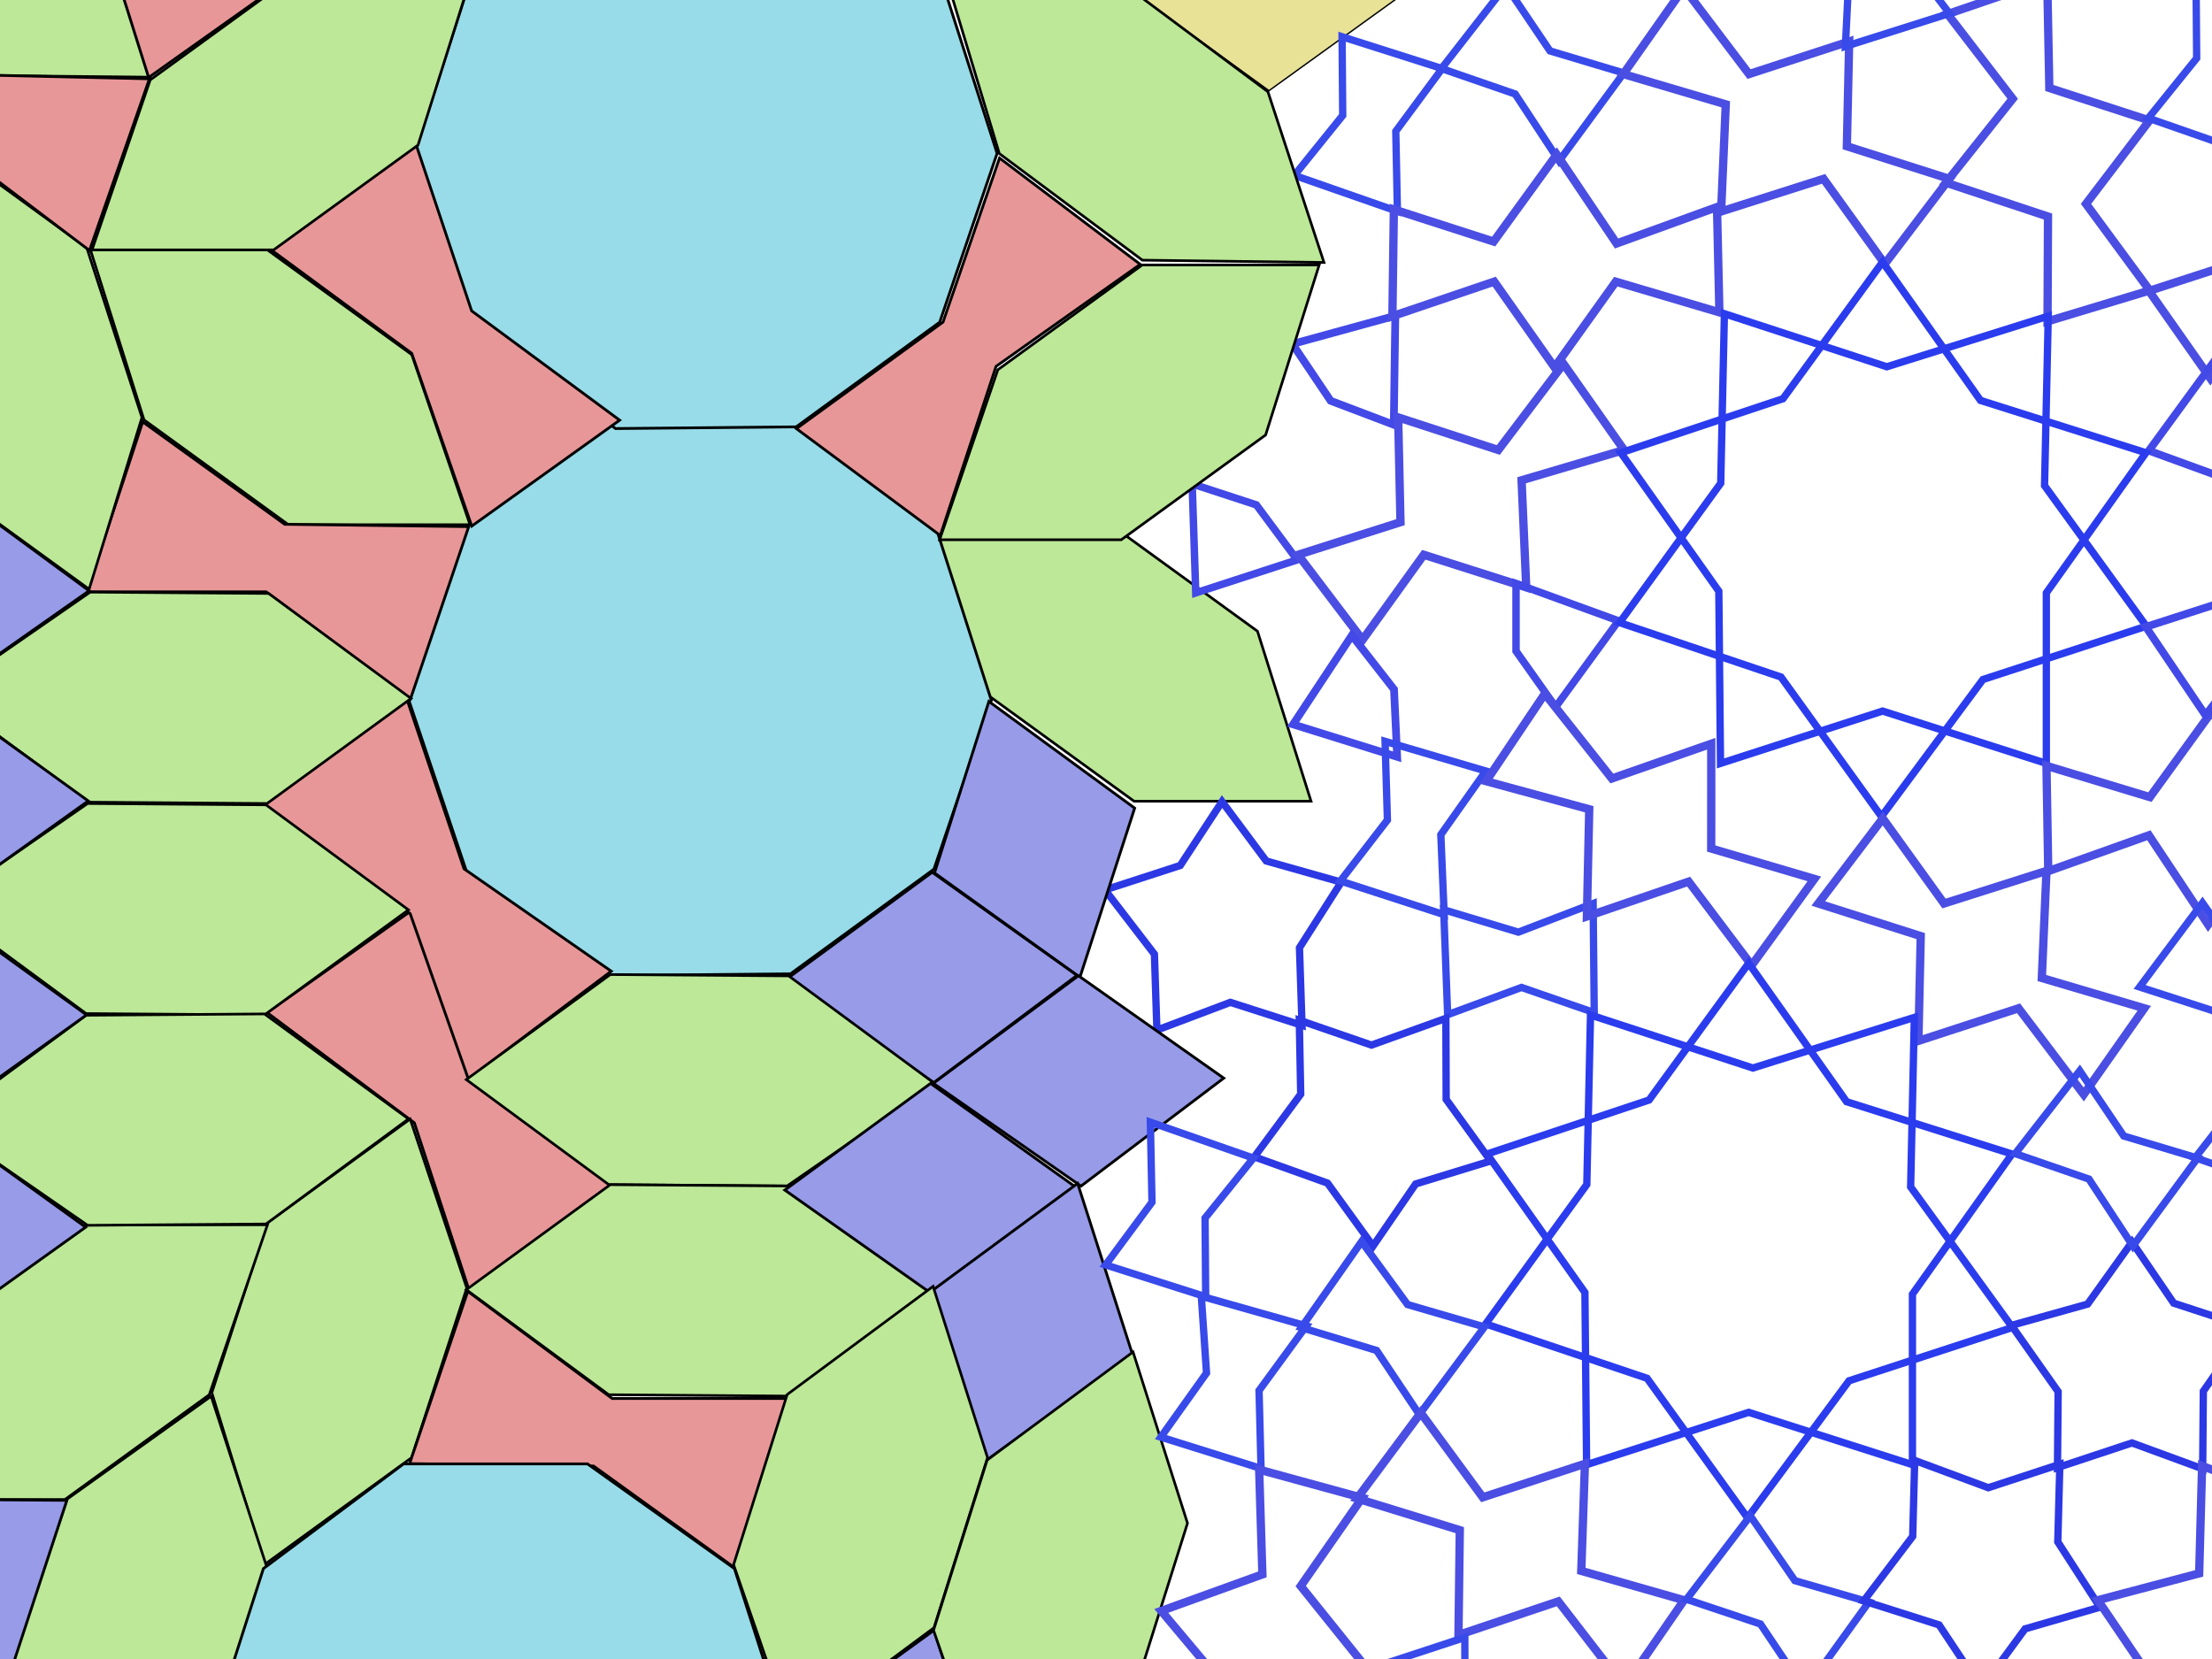 <?xml version="1.0" encoding="UTF-8" standalone="no"?>
<!-- Created with Inkscape (http://www.inkscape.org/) -->
<svg
   xmlns:dc="http://purl.org/dc/elements/1.1/"
   xmlns:cc="http://web.resource.org/cc/"
   xmlns:rdf="http://www.w3.org/1999/02/22-rdf-syntax-ns#"
   xmlns:svg="http://www.w3.org/2000/svg"
   xmlns="http://www.w3.org/2000/svg"
   xmlns:sodipodi="http://sodipodi.sourceforge.net/DTD/sodipodi-0.dtd"
   xmlns:inkscape="http://www.inkscape.org/namespaces/inkscape"
   width="1600px"
   height="1200px"
   id="svg2213"
   sodipodi:version="0.32"
   inkscape:version="0.45.1"
   sodipodi:docbase="C:\Users\Trenton Cronholm\Desktop"
   sodipodi:docname="version2.svg"
   inkscape:output_extension="org.inkscape.output.svg.inkscape">
  <defs
     id="defs2215" />
  <sodipodi:namedview
     id="base"
     pagecolor="#ffffff"
     bordercolor="#666666"
     borderopacity="1.0"
     inkscape:pageopacity="0.0"
     inkscape:pageshadow="2"
     inkscape:zoom="0.30927392"
     inkscape:cx="883.5999"
     inkscape:cy="580.2433"
     inkscape:current-layer="layer1"
     inkscape:document-units="px"
     showguides="true"
     inkscape:guide-bbox="true"
     inkscape:window-width="1024"
     inkscape:window-height="718"
     inkscape:window-x="0"
     inkscape:window-y="14" />
  <g
     id="layer1"
     inkscape:label="Layer 1"
     inkscape:groupmode="layer">
    <path
       style="fill:#e89798;fill-opacity:1;fill-rule:evenodd;stroke:#000000;stroke-width:2;stroke-linecap:butt;stroke-linejoin:miter;stroke-miterlimit:4;stroke-dasharray:none;stroke-opacity:1"
       d="M 193.181,732.436 L 300.635,656.526 L 339.375,780.655 L 444.175,857.06 L 339.073,932.601 L 299.71,812.187 L 193.181,732.436 z "
       id="path2174" />
    <path
       style="fill:#bce897;fill-opacity:1;fill-rule:evenodd;stroke:#000000;stroke-width:1.9;stroke-linecap:butt;stroke-linejoin:miter;stroke-miterlimit:4;stroke-dasharray:none;stroke-opacity:1"
       d="M 948.308,579.54 L 909.568,456.583 L 805.139,380.787 L 673.759,380.787 L 715.868,503.745 L 820.298,579.54 L 948.308,579.54 z "
       id="path2197" />
    <path
       style="fill:#bce897;fill-opacity:1;fill-rule:evenodd;stroke:#000000;stroke-width:1.9;stroke-linecap:butt;stroke-linejoin:miter;stroke-miterlimit:4;stroke-dasharray:none;stroke-opacity:1"
       d="M 296.69,809.428 L 337.635,931.669 L 297.715,1054.376 L 191.435,1131.611 L 153.215,1007.389 L 193.135,884.683 L 296.69,809.428 z "
       id="path2255" />
    <path
       style="fill:none;fill-rule:evenodd;stroke:#384aea;stroke-width:5.3;stroke-linecap:butt;stroke-linejoin:miter;stroke-miterlimit:4;stroke-dasharray:none;stroke-opacity:1"
       d="M 1089.309,-10.352 L 1042.654,49.588 L 1095.953,67.986 L 1127.755,116.4 L 1174.5,52.797 L 1121.141,36.84 L 1089.309,-10.352 z "
       id="path2261"
       inkscape:transform-center-x="-90.5158"
       inkscape:transform-center-y="-41.384524" />
    <path
       style="fill:none;fill-rule:evenodd;stroke:#4249e6;stroke-width:5.4;stroke-linecap:butt;stroke-linejoin:miter;stroke-miterlimit:4;stroke-dasharray:none;stroke-opacity:1"
       d="M 864.914,428.838 L 862.329,350.021 L 908.757,365.2 L 938.282,404.979 L 864.914,428.838 z "
       id="path2337" />
    <path
       id="path2339"
       d="M 1009.259,228.39 L 1008.17,307.241 L 962.5,289.916 L 934.86,248.806 L 1009.259,228.39 z "
       style="fill:none;fill-rule:evenodd;stroke:#4349e7;stroke-width:5.6;stroke-linecap:butt;stroke-linejoin:miter;stroke-miterlimit:4;stroke-dasharray:none;stroke-opacity:1" />
    <path
       id="path2345"
       d="M -81.076,1084.66 L -42.336,961.703 L 62.093,885.907 L 193.473,885.907 L 151.364,1008.865 L 46.934,1084.66 L -81.076,1084.66 z "
       style="fill:#bce897;fill-opacity:1;fill-rule:evenodd;stroke:#000000;stroke-width:1.9;stroke-linecap:butt;stroke-linejoin:miter;stroke-miterlimit:4;stroke-dasharray:none;stroke-opacity:1" />
    <path
       style="fill:#97dce8;fill-opacity:1;fill-rule:evenodd;stroke:#000000;stroke-width:2;stroke-linecap:butt;stroke-linejoin:miter;stroke-miterlimit:4;stroke-dasharray:none;stroke-opacity:1"
       d="M 571.75,704.41 L 441.087,705.631 L 337.289,629.919 L 295.77,506.583 L 336.068,380.804 L 437.424,305.092 L 570.529,305.092 L 676.77,380.804 L 717.068,506.583 L 675.549,628.698 L 571.75,704.41 z "
       id="path2351" />
    <path
       id="path2357"
       d="M 152.722,1009.939 L 192.657,1132.514 L 151.727,1254.887 L 44.814,1331.243 L 7.62,1206.71 L 48.55,1084.337 L 152.722,1009.939 z "
       style="fill:#bce897;fill-opacity:1;fill-rule:evenodd;stroke:#000000;stroke-width:1.9;stroke-linecap:butt;stroke-linejoin:miter;stroke-miterlimit:4;stroke-dasharray:none;stroke-opacity:1" />
    <path
       style="fill:#e8e297;fill-opacity:1;fill-rule:evenodd;stroke:#000000;stroke-width:1px;stroke-linecap:butt;stroke-linejoin:miter;stroke-opacity:1"
       d="M 917.892,65.58 L 811.652,-11.352 L 853.171,-133.468 L 982.614,-133.468 L 1022.912,-10.131 L 917.892,65.58 z "
       id="path2365" />
    <path
       id="path2415"
       d="M 970.768,26.583 L 1043.151,49.608 L 1009.614,94.935 L 1010.784,152.848 L 936.255,126.853 L 971.222,83.505 L 970.768,26.583 z "
       style="fill:none;fill-rule:evenodd;stroke:#384aea;stroke-width:5.3;stroke-linecap:butt;stroke-linejoin:miter;stroke-miterlimit:4;stroke-dasharray:none;stroke-opacity:1" />
    <path
       sodipodi:nodetypes="ccccccccccc"
       id="path2419"
       d="M 1243.685,225.917 L 1241.949,149.768 L 1169.304,176.124 L 1126.036,111.763 L 1080.379,174.723 L 1008.221,151.483 L 1007.171,228.699 L 1080.816,203.698 L 1124.44,265.705 L 1168.742,203.744 L 1243.685,225.917 z "
       style="fill:none;fill-rule:evenodd;stroke:#4b4ee2;stroke-width:6;stroke-linecap:butt;stroke-linejoin:miter;stroke-miterlimit:4;stroke-dasharray:none;stroke-opacity:1" />
    <path
       id="path2443"
       d="M 188.411,583.496 L 294.146,505.209 L 335.644,628.444 L 442.121,702.494 L 338.73,780.359 L 296.692,660.852 L 188.411,583.496 z "
       style="fill:#e89798;fill-opacity:1;fill-rule:evenodd;stroke:#000000;stroke-width:2;stroke-linecap:butt;stroke-linejoin:miter;stroke-miterlimit:4;stroke-dasharray:none;stroke-opacity:1" />
    <path
       id="path2471"
       d="M 575.911,308.764 L 445.248,309.986 L 341.449,234.274 L 299.93,110.938 L 340.228,-14.841 L 441.584,-90.553 L 574.69,-90.553 L 680.93,-14.841 L 721.228,110.938 L 679.709,233.053 L 575.911,308.764 z "
       style="fill:#97dce8;fill-opacity:1;fill-rule:evenodd;stroke:#000000;stroke-width:2;stroke-linecap:butt;stroke-linejoin:miter;stroke-miterlimit:4;stroke-dasharray:none;stroke-opacity:1" />
    <path
       style="fill:#bce897;fill-opacity:1;fill-rule:evenodd;stroke:#000000;stroke-width:1.9;stroke-linecap:butt;stroke-linejoin:miter;stroke-miterlimit:4;stroke-dasharray:none;stroke-opacity:1"
       d="M 65.429,180.761 L 104.169,303.718 L 208.599,379.514 L 339.978,379.514 L 297.869,256.557 L 193.44,180.761 L 65.429,180.761 z "
       id="path2501" />
    <path
       style="fill:#e89798;fill-opacity:1;fill-rule:evenodd;stroke:#000000;stroke-width:2;stroke-linecap:butt;stroke-linejoin:miter;stroke-miterlimit:4;stroke-dasharray:none;stroke-opacity:1"
       d="M 448.195,303.933 L 341.233,380.535 L 297.778,255.541 L 196.402,180.932 L 301.012,104.714 L 341.152,224.872 L 448.195,303.933 z "
       id="path2509"
       sodipodi:nodetypes="ccccccc" />
    <path
       style="fill:#bce897;fill-opacity:1;fill-rule:evenodd;stroke:#000000;stroke-width:1.9;stroke-linecap:butt;stroke-linejoin:miter;stroke-miterlimit:4;stroke-dasharray:none;stroke-opacity:1"
       d="M 954.197,191.671 L 915.457,314.629 L 811.027,390.425 L 679.648,390.425 L 721.757,267.467 L 826.187,191.671 L 954.197,191.671 z "
       id="path2519" />
    <path
       style="fill:#bce897;fill-opacity:1;fill-rule:evenodd;stroke:#000000;stroke-width:1.9;stroke-linecap:butt;stroke-linejoin:miter;stroke-miterlimit:4;stroke-dasharray:none;stroke-opacity:1"
       d="M 685.653,-12.371 L 722.834,111.067 L 826.297,188.178 L 957.665,189.841 L 917.116,66.36 L 813.654,-10.751 L 685.653,-12.371 z "
       id="path2523" />
    <path
       id="path2541"
       d="M 836.824,745.093 L 835.023,690.171 L 799.289,643.691 L 853.691,626.024 L 883.944,579.826 L 915.896,622.763 L 970.159,638.09 L 939.946,685.509 L 941.787,741.652 L 889.925,725.025 L 836.824,745.093 z "
       style="fill:none;fill-rule:evenodd;stroke:#2c38e4;stroke-width:5.3;stroke-linecap:butt;stroke-linejoin:miter;stroke-miterlimit:4;stroke-dasharray:none;stroke-opacity:1" />
    <path
       id="path2547"
       d="M 781.142,706.885 L 820.733,584.539 L 715.285,507.379 L 675.959,631.432 L 781.142,706.885 z "
       style="fill:#979be8;fill-opacity:1;fill-rule:evenodd;stroke:#000000;stroke-width:2;stroke-linecap:butt;stroke-linejoin:miter;stroke-miterlimit:4;stroke-dasharray:none;stroke-opacity:1" />
    <path
       id="path2551"
       d="M 339.037,380.915 L 296.928,505.557 L 192.498,428.077 L 62.803,428.077 L 103.228,305.119 L 205.973,379.231 L 339.037,380.915 z "
       style="fill:#e89798;fill-opacity:1;fill-rule:evenodd;stroke:#000000;stroke-width:2;stroke-linecap:butt;stroke-linejoin:miter;stroke-miterlimit:4;stroke-dasharray:none;stroke-opacity:1" />
    <path
       style="fill:#979be8;fill-opacity:1;fill-rule:evenodd;stroke:#000000;stroke-width:2;stroke-linecap:butt;stroke-linejoin:miter;stroke-miterlimit:4;stroke-dasharray:none;stroke-opacity:1"
       d="M 779.017,705.528 L 674.278,630.924 L 568.939,708.234 L 675.386,783.1 L 779.017,705.528 z "
       id="path2561" />
    <path
       id="path2565"
       d="M 337.282,780.895 L 441.43,704.918 L 570.464,705.884 L 676.208,783.85 L 569.348,857.827 L 440.315,856.861 L 337.282,780.895 z "
       style="fill:#bce897;fill-opacity:1;fill-rule:evenodd;stroke:#000000;stroke-width:1.9;stroke-linecap:butt;stroke-linejoin:miter;stroke-miterlimit:4;stroke-dasharray:none;stroke-opacity:1" />
    <path
       id="path2569"
       d="M 337.282,932.879 L 441.43,856.902 L 570.464,857.868 L 676.208,935.834 L 569.348,1009.811 L 440.315,1008.845 L 337.282,932.879 z "
       style="fill:#bce897;fill-opacity:1;fill-rule:evenodd;stroke:#000000;stroke-width:1.9;stroke-linecap:butt;stroke-linejoin:miter;stroke-miterlimit:4;stroke-dasharray:none;stroke-opacity:1" />
    <path
       id="path2577"
       d="M -40.783,104.006 L -81.728,226.247 L -41.808,348.954 L 64.471,426.189 L 102.691,301.967 L 62.771,179.26 L -40.783,104.006 z "
       style="fill:#bce897;fill-opacity:1;fill-rule:evenodd;stroke:#000000;stroke-width:1.9;stroke-linecap:butt;stroke-linejoin:miter;stroke-miterlimit:4;stroke-dasharray:none;stroke-opacity:1" />
    <path
       inkscape:transform-center-x="-30.431682"
       inkscape:transform-center-y="78.720671"
       style="fill:#979be8;fill-opacity:1;fill-rule:evenodd;stroke:#000000;stroke-width:2;stroke-linecap:butt;stroke-linejoin:miter;stroke-miterlimit:4;stroke-dasharray:none;stroke-opacity:1"
       d="M 885.164,779.85 L 780.054,705.769 L 675.102,783.602 L 781.92,857.937 L 885.164,779.85 z "
       id="path2581" />
    <path
       id="path2585"
       d="M 777.733,858.437 L 673.114,783.664 L 567.651,860.803 L 673.976,935.841 L 777.733,858.437 z "
       style="fill:#979be8;fill-opacity:1;fill-rule:evenodd;stroke:#000000;stroke-width:2;stroke-linecap:butt;stroke-linejoin:miter;stroke-miterlimit:4;stroke-dasharray:none;stroke-opacity:1"
       inkscape:transform-center-y="78.92515"
       inkscape:transform-center-x="-29.912982" />
    <path
       id="path2589"
       d="M 714.319,1055.729 L 674.302,933.521 L 779.481,855.994 L 819.239,979.909 L 714.319,1055.729 z "
       style="fill:#979be8;fill-opacity:1;fill-rule:evenodd;stroke:#000000;stroke-width:2;stroke-linecap:butt;stroke-linejoin:miter;stroke-miterlimit:4;stroke-dasharray:none;stroke-opacity:1" />
    <path
       id="path2605"
       d="M -164.005,-145.647 L -126.483,-22.312 L -22.809,54.513 L 108.564,55.813 L 67.674,-67.555 L -36,-144.381 L -164.005,-145.647 z "
       style="fill:#bce897;fill-opacity:1;fill-rule:evenodd;stroke:#000000;stroke-width:1.9;stroke-linecap:butt;stroke-linejoin:miter;stroke-miterlimit:4;stroke-dasharray:none;stroke-opacity:1" />
    <path
       id="path2609"
       d="M 214.813,-20.061 L 107.517,56.073 L 68.519,-67.975 L -36.44,-144.162 L 68.504,-219.922 L 108.117,-99.59 L 214.813,-20.061 z "
       style="fill:#e89798;fill-opacity:1;fill-rule:evenodd;stroke:#000000;stroke-width:2;stroke-linecap:butt;stroke-linejoin:miter;stroke-miterlimit:4;stroke-dasharray:none;stroke-opacity:1" />
    <path
       style="fill:none;fill-rule:evenodd;stroke:#4b4ee2;stroke-width:6;stroke-linecap:butt;stroke-linejoin:miter;stroke-miterlimit:4;stroke-dasharray:none;stroke-opacity:1"
       d="M 1788.886,132.899 L 1742.889,72.186 L 1699.434,136.088 L 1626.672,109.251 L 1626.528,187.023 L 1554.426,210.436 L 1598.789,273.645 L 1643.848,210.256 L 1715.52,234.976 L 1715.15,158.808 L 1788.886,132.899 z "
       id="path2623"
       sodipodi:nodetypes="ccccccccccc" />
    <path
       id="path2631"
       d="M 296.265,1058.727 L 338.373,934.085 L 442.803,1011.565 L 572.498,1011.565 L 532.074,1134.523 L 429.328,1060.411 L 296.265,1058.727 z "
       style="fill:#e89798;fill-opacity:1;fill-rule:evenodd;stroke:#000000;stroke-width:2;stroke-linecap:butt;stroke-linejoin:miter;stroke-miterlimit:4;stroke-dasharray:none;stroke-opacity:1" />
    <path
       style="fill:#bce897;fill-opacity:1;fill-rule:evenodd;stroke:#000000;stroke-width:1.9;stroke-linecap:butt;stroke-linejoin:miter;stroke-miterlimit:4;stroke-dasharray:none;stroke-opacity:1"
       d="M 341.095,-17.987 L 302.355,104.97 L 197.925,180.766 L 66.546,180.766 L 108.655,57.808 L 213.084,-17.987 L 341.095,-17.987 z "
       id="path2637" />
    <path
       style="fill:#97dce8;fill-opacity:1;fill-rule:evenodd;stroke:#000000;stroke-width:2;stroke-linecap:butt;stroke-linejoin:miter;stroke-miterlimit:4;stroke-dasharray:none;stroke-opacity:1"
       d="M 426.211,1458.214 L 295.548,1459.435 L 191.75,1383.724 L 150.231,1260.387 L 190.529,1134.608 L 291.884,1058.897 L 424.99,1058.897 L 531.231,1134.608 L 571.529,1260.387 L 530.01,1382.503 L 426.211,1458.214 z "
       id="path2645" />
    <path
       style="fill:none;fill-rule:evenodd;stroke:#4b4ee2;stroke-width:6;stroke-linecap:butt;stroke-linejoin:miter;stroke-miterlimit:4;stroke-dasharray:none;stroke-opacity:1"
       d="M 1480.817,-14.503 L 1408.753,10.167 L 1455.833,71.448 L 1407.559,132.145 L 1481.374,156.638 L 1481.03,232.445 L 1554.953,210.108 L 1508.863,147.464 L 1554.784,87.139 L 1482.331,63.637 L 1480.817,-14.503 z "
       id="path2657"
       sodipodi:nodetypes="ccccccccccc" />
    <path
       sodipodi:nodetypes="ccccccccccc"
       id="path2663"
       d="M 1933.8,325.973 L 1861.068,348.593 L 1862.901,271.337 L 1788.107,250.833 L 1833.237,187.493 L 1788.214,126.503 L 1861.071,100.902 L 1860.841,178.674 L 1933.516,200.266 L 1888.902,262.002 L 1933.8,325.973 z "
       style="fill:none;fill-rule:evenodd;stroke:#4b4ee2;stroke-width:6;stroke-linecap:butt;stroke-linejoin:miter;stroke-miterlimit:4;stroke-dasharray:none;stroke-opacity:1" />
    <path
       id="path2673"
       d="M 572.727,1253.633 L 530.628,1131.784 L 569.386,1008.706 L 674.931,930.47 L 714.323,1054.324 L 675.565,1177.403 L 572.727,1253.633 z "
       style="fill:#bce897;fill-opacity:1;fill-rule:evenodd;stroke:#000000;stroke-width:1.9;stroke-linecap:butt;stroke-linejoin:miter;stroke-miterlimit:4;stroke-dasharray:none;stroke-opacity:1" />
    <path
       id="path2866"
       d="M 576.065,310.058 L 680.132,387.337 L 720.464,264.992 L 824.753,191.203 L 722.99,114.334 L 682.115,232.985 L 576.065,310.058 z "
       style="fill:#e89798;fill-opacity:1;fill-rule:evenodd;stroke:#000000;stroke-width:1.973;stroke-linecap:butt;stroke-linejoin:miter;stroke-miterlimit:4;stroke-dasharray:none;stroke-opacity:1" />
    <path
       style="fill:none;fill-rule:evenodd;stroke:#4249e6;stroke-width:5.4;stroke-linecap:butt;stroke-linejoin:miter;stroke-miterlimit:4;stroke-dasharray:none;stroke-opacity:1"
       d="M 1788.063,246.036 L 1744.56,311.811 L 1715.48,272.564 L 1714.421,223.037 L 1788.063,246.036 z "
       id="path2956" />
    <path
       id="path2958"
       d="M 1554.345,325.979 L 1600.864,262.302 L 1628.084,302.86 L 1626.836,352.383 L 1554.345,325.979 z "
       style="fill:none;fill-rule:evenodd;stroke:#4349e7;stroke-width:5.6;stroke-linecap:butt;stroke-linejoin:miter;stroke-miterlimit:4;stroke-dasharray:none;stroke-opacity:1" />
    <path
       style="fill:#bce897;fill-opacity:1;fill-rule:evenodd;stroke:#000000;stroke-width:1.9;stroke-linecap:butt;stroke-linejoin:miter;stroke-miterlimit:4;stroke-dasharray:none;stroke-opacity:1"
       d="M 297.315,505.226 L 193.166,581.202 L 64.132,580.236 L -41.612,502.271 L 65.248,428.294 L 194.281,429.26 L 297.315,505.226 z "
       id="path2964" />
    <path
       id="path2972"
       d="M 295.451,658.132 L 191.302,734.109 L 62.269,733.143 L -43.476,655.177 L 63.385,581.2 L 192.418,582.166 L 295.451,658.132 z "
       style="fill:#bce897;fill-opacity:1;fill-rule:evenodd;stroke:#000000;stroke-width:1.9;stroke-linecap:butt;stroke-linejoin:miter;stroke-miterlimit:4;stroke-dasharray:none;stroke-opacity:1" />
    <path
       id="path2982"
       d="M 1483.164,-13.745 L 1481.96,-89.693 L 1535.602,-72.322 L 1590.132,-91.859 L 1589.204,-12.932 L 1536.983,-32.289 L 1483.164,-13.745 z "
       style="fill:none;fill-rule:evenodd;stroke:#384aea;stroke-width:5.3;stroke-linecap:butt;stroke-linejoin:miter;stroke-miterlimit:4;stroke-dasharray:none;stroke-opacity:1" />
    <path
       id="path2998"
       d="M 295.451,809.375 L 191.302,733.399 L 62.269,734.365 L -43.476,812.33 L 63.385,886.307 L 192.418,885.341 L 295.451,809.375 z "
       style="fill:#bce897;fill-opacity:1;fill-rule:evenodd;stroke:#000000;stroke-width:1.9;stroke-linecap:butt;stroke-linejoin:miter;stroke-miterlimit:4;stroke-dasharray:none;stroke-opacity:1" />
    <path
       style="fill:none;fill-rule:evenodd;stroke:#384aea;stroke-width:5.3;stroke-linecap:butt;stroke-linejoin:miter;stroke-miterlimit:4;stroke-dasharray:none;stroke-opacity:1"
       d="M 1047.117,733.946 L 1044.264,658.042 L 1098.271,674.244 L 1152.364,653.528 L 1153.15,732.456 L 1100.521,714.238 L 1047.117,733.946 z "
       id="path3016" />
    <path
       id="path3051"
       d="M 150.543,1255.723 L 189.403,1378.304 L 83.496,1454.833 L 44.911,1330.548 L 150.543,1255.723 z "
       style="fill:#979be8;fill-opacity:1;fill-rule:evenodd;stroke:#000000;stroke-width:2;stroke-linecap:butt;stroke-linejoin:miter;stroke-miterlimit:4;stroke-dasharray:none;stroke-opacity:1" />
    <path
       id="path3452"
       d="M -148.135,887.856 L -44.292,963.702 L 61.96,887.653 L -43.587,811.524 L -148.135,887.856 z "
       style="fill:#979be8;fill-opacity:1;fill-rule:evenodd;stroke:#000000;stroke-width:2;stroke-linecap:butt;stroke-linejoin:miter;stroke-miterlimit:4;stroke-dasharray:none;stroke-opacity:1" />
    <path
       style="fill:#979be8;fill-opacity:1;fill-rule:evenodd;stroke:#000000;stroke-width:2;stroke-linecap:butt;stroke-linejoin:miter;stroke-miterlimit:4;stroke-dasharray:none;stroke-opacity:1"
       d="M -147.506,734.321 L -43.662,810.166 L 62.59,734.117 L -42.958,657.989 L -147.506,734.321 z "
       id="path3456" />
    <path
       id="path3460"
       d="M -146.265,579.532 L -42.422,655.378 L 63.83,579.329 L -41.718,503.2 L -146.265,579.532 z "
       style="fill:#979be8;fill-opacity:1;fill-rule:evenodd;stroke:#000000;stroke-width:2;stroke-linecap:butt;stroke-linejoin:miter;stroke-miterlimit:4;stroke-dasharray:none;stroke-opacity:1" />
    <path
       style="fill:#979be8;fill-opacity:1;fill-rule:evenodd;stroke:#000000;stroke-width:2;stroke-linecap:butt;stroke-linejoin:miter;stroke-miterlimit:4;stroke-dasharray:none;stroke-opacity:1"
       d="M -145.64,425.72 L -42.454,502.458 L 64.449,427.328 L -40.438,350.292 L -145.64,425.72 z "
       id="path3464" />
    <path
       inkscape:transform-center-y="-44.485724"
       inkscape:transform-center-x="89.52586"
       id="path3471"
       d="M 48.342,1085.234 L 8.289,1207.43 L -122.374,1207.692 L -81.102,1084.272 L 48.342,1085.234 z "
       style="fill:#979be8;fill-opacity:1;fill-rule:evenodd;stroke:#000000;stroke-width:2;stroke-linecap:butt;stroke-linejoin:miter;stroke-miterlimit:4;stroke-dasharray:none;stroke-opacity:1" />
    <path
       style="fill:none;fill-rule:evenodd;stroke:#4b4ee2;stroke-width:6;stroke-linecap:butt;stroke-linejoin:miter;stroke-miterlimit:4;stroke-dasharray:none;stroke-opacity:1"
       d="M 1217.975,-8.743 L 1174.182,53.578 L 1248.293,75.474 L 1244.924,152.955 L 1319.036,129.374 L 1363.322,190.901 L 1409.991,129.374 L 1335.88,105.793 L 1337.564,29.997 L 1265.137,53.578 L 1217.975,-8.743 z "
       id="path3477"
       sodipodi:nodetypes="ccccccccccc" />
    <path
       style="fill:#979be8;fill-opacity:1;fill-rule:evenodd;stroke:#000000;stroke-width:2;stroke-linecap:butt;stroke-linejoin:miter;stroke-miterlimit:4;stroke-dasharray:none;stroke-opacity:1"
       d="M 675.513,1179.262 L 715.53,1301.469 L 610.352,1378.997 L 570.593,1255.082 L 675.513,1179.262 z "
       id="path3481" />
    <path
       style="fill:#bce897;fill-opacity:1;fill-rule:evenodd;stroke:#000000;stroke-width:1.9;stroke-linecap:butt;stroke-linejoin:miter;stroke-miterlimit:4;stroke-dasharray:none;stroke-opacity:1"
       d="M 717.356,1301.066 L 675.258,1179.217 L 714.016,1056.139 L 819.56,977.903 L 858.953,1101.757 L 820.195,1224.836 L 717.356,1301.066 z "
       id="path3487" />
    <path
       sodipodi:nodetypes="ccccccccccc"
       id="path3493"
       d="M 1130.919,263.168 L 1174.712,325.489 L 1100.6,347.385 L 1103.969,424.865 L 1029.857,401.284 L 985.571,462.811 L 938.902,401.284 L 1013.014,377.703 L 1011.33,301.908 L 1083.757,325.489 L 1130.919,263.168 z "
       style="fill:none;fill-rule:evenodd;stroke:#4b4ee2;stroke-width:6;stroke-linecap:butt;stroke-linejoin:miter;stroke-miterlimit:4;stroke-dasharray:none;stroke-opacity:1" />
    <path
       style="fill:none;fill-rule:evenodd;stroke:#4249e6;stroke-width:5.4;stroke-linecap:butt;stroke-linejoin:miter;stroke-miterlimit:4;stroke-dasharray:none;stroke-opacity:1"
       d="M 1170.703,449.061 L 1096.591,422.111 L 1096.591,470.957 L 1125.225,511.382 L 1170.703,449.061 z "
       id="path3515" />
    <path
       id="path3517"
       d="M 935.322,523.969 L 1010.609,547.437 L 1008.334,498.644 L 977.848,459.597 L 935.322,523.969 z "
       style="fill:none;fill-rule:evenodd;stroke:#4349e7;stroke-width:5.6;stroke-linecap:butt;stroke-linejoin:miter;stroke-miterlimit:4;stroke-dasharray:none;stroke-opacity:1" />
    <path
       style="fill:none;fill-rule:evenodd;stroke:#384aea;stroke-width:5.3;stroke-linecap:butt;stroke-linejoin:miter;stroke-miterlimit:4;stroke-dasharray:none;stroke-opacity:1"
       d="M 1001.866,536.247 L 1074.732,557.695 L 1042.187,603.74 L 1044.614,661.613 L 969.538,637.242 L 1003.556,593.146 L 1001.866,536.247 z "
       id="path3521" />
    <path
       id="path3525"
       d="M 1552.221,327.495 L 1432.548,289.639 L 1361.721,189.505 L 1289.673,288.418 L 1172.442,327.495 L 1243.269,427.63 L 1244.49,552.187 L 1361.721,514.332 L 1480.173,552.187 L 1480.173,428.851 L 1552.221,327.495 z "
       style="fill:none;fill-rule:evenodd;stroke:#2b3cee;stroke-width:5.3;stroke-linecap:butt;stroke-linejoin:miter;stroke-miterlimit:4;stroke-dasharray:none;stroke-opacity:1" />
    <path
       style="fill:none;fill-rule:evenodd;stroke:#2b3cee;stroke-width:5.3;stroke-linecap:butt;stroke-linejoin:miter;stroke-miterlimit:4;stroke-dasharray:none;stroke-opacity:1"
       d="M 1552.521,452.932 L 1478.874,351.291 L 1481.545,228.669 L 1364.78,265.284 L 1247.312,226.924 L 1244.642,349.546 L 1171.498,450.373 L 1288.238,489.715 L 1360.904,590.629 L 1434.302,491.51 L 1552.521,452.932 z "
       id="path3527" />
    <path
       style="fill:none;fill-rule:evenodd;stroke:#4b4ee2;stroke-width:6;stroke-linecap:butt;stroke-linejoin:miter;stroke-miterlimit:4;stroke-dasharray:none;stroke-opacity:1"
       d="M 1117.398,501.817 L 1074.968,565.075 L 1149.538,585.357 L 1147.852,662.892 L 1221.434,637.708 L 1267.046,698.259 L 1312.368,635.733 L 1237.762,613.767 L 1237.8,537.952 L 1165.902,563.1 L 1117.398,501.817 z "
       id="path3535"
       sodipodi:nodetypes="ccccccccccc" />
    <path
       sodipodi:nodetypes="ccccccccccc"
       id="path3541"
       d="M 1507.222,791.637 L 1551.015,729.316 L 1476.904,707.42 L 1480.273,629.94 L 1406.161,653.521 L 1361.875,591.994 L 1315.206,653.521 L 1389.318,677.102 L 1387.633,752.897 L 1460.06,729.316 L 1507.222,791.637 z "
       style="fill:none;fill-rule:evenodd;stroke:#4b4ee2;stroke-width:6;stroke-linecap:butt;stroke-linejoin:miter;stroke-miterlimit:4;stroke-dasharray:none;stroke-opacity:1" />
    <path
       sodipodi:nodetypes="ccccccccccc"
       id="path3549"
       d="M 1859.874,426.156 L 1858.108,350.007 L 1785.473,376.393 L 1742.179,312.05 L 1696.548,375.029 L 1624.381,351.818 L 1623.362,429.035 L 1696.996,404.004 L 1740.646,465.992 L 1784.922,404.013 L 1859.874,426.156 z "
       style="fill:none;fill-rule:evenodd;stroke:#4b4ee2;stroke-width:6;stroke-linecap:butt;stroke-linejoin:miter;stroke-miterlimit:4;stroke-dasharray:none;stroke-opacity:1" />
    <path
       style="fill:none;fill-rule:evenodd;stroke:#384aea;stroke-width:5.3;stroke-linecap:butt;stroke-linejoin:miter;stroke-miterlimit:4;stroke-dasharray:none;stroke-opacity:1"
       d="M 1378.498,-91.512 L 1305.475,-70.604 L 1337.678,-24.319 L 1334.822,33.535 L 1410.076,9.721 L 1376.386,-34.626 L 1378.498,-91.512 z "
       id="path3553" />
    <path
       id="path3557"
       d="M 1588.461,-14.813 L 1660.844,8.212 L 1627.307,53.539 L 1628.477,111.452 L 1553.948,85.457 L 1588.916,42.11 L 1588.461,-14.813 z "
       style="fill:none;fill-rule:evenodd;stroke:#384aea;stroke-width:5.3;stroke-linecap:butt;stroke-linejoin:miter;stroke-miterlimit:4;stroke-dasharray:none;stroke-opacity:1" />
    <path
       style="fill:none;fill-rule:evenodd;stroke:#4b4ee2;stroke-width:6;stroke-linecap:butt;stroke-linejoin:miter;stroke-miterlimit:4;stroke-dasharray:none;stroke-opacity:1"
       d="M 1480.27,553.951 L 1481.547,630.109 L 1554.349,604.19 L 1597.23,668.811 L 1643.265,606.126 L 1715.281,629.8 L 1716.796,552.591 L 1643.002,577.148 L 1599.751,514.881 L 1555.078,576.574 L 1480.27,553.951 z "
       id="path3569"
       sodipodi:nodetypes="ccccccccccc" />
    <path
       style="fill:none;fill-rule:evenodd;stroke:#4249e6;stroke-width:5.4;stroke-linecap:butt;stroke-linejoin:miter;stroke-miterlimit:4;stroke-dasharray:none;stroke-opacity:1"
       d="M 1788.259,525.992 L 1714.42,553.679 L 1713.933,504.835 L 1742.163,464.128 L 1788.259,525.992 z "
       id="path3573"
       inkscape:transform-center-x="-81.105"
       inkscape:transform-center-y="17.9391" />
    <path
       id="path3575"
       d="M 1552.144,453.435 L 1627.192,429.216 L 1625.404,478.03 L 1595.309,517.379 L 1552.144,453.435 z "
       style="fill:none;fill-rule:evenodd;stroke:#4349e7;stroke-width:5.6;stroke-linecap:butt;stroke-linejoin:miter;stroke-miterlimit:4;stroke-dasharray:none;stroke-opacity:1"
       inkscape:transform-center-x="80.3232"
       inkscape:transform-center-y="-17.666665" />
    <path
       inkscape:transform-center-y="-43.151934"
       inkscape:transform-center-x="-89.6503"
       id="path3579"
       d="M 1593.105,653.071 L 1547.635,713.915 L 1601.285,731.264 L 1634.031,779.044 L 1679.518,714.536 L 1625.857,699.629 L 1593.105,653.071 z "
       style="fill:none;fill-rule:evenodd;stroke:#384aea;stroke-width:5.3;stroke-linecap:butt;stroke-linejoin:miter;stroke-miterlimit:4;stroke-dasharray:none;stroke-opacity:1" />
    <path
       id="path3603"
       d="M 1455.367,834.744 L 1335.693,796.888 L 1264.867,696.753 L 1192.819,795.667 L 1075.588,834.744 L 1146.415,934.878 L 1147.636,1059.436 L 1264.867,1021.58 L 1383.318,1059.436 L 1383.318,936.1 L 1455.367,834.744 z "
       style="fill:none;fill-rule:evenodd;stroke:#2b3cee;stroke-width:5.3;stroke-linecap:butt;stroke-linejoin:miter;stroke-miterlimit:4;stroke-dasharray:none;stroke-opacity:1" />
    <path
       style="fill:none;fill-rule:evenodd;stroke:#2b3cee;stroke-width:5.3;stroke-linecap:butt;stroke-linejoin:miter;stroke-miterlimit:4;stroke-dasharray:none;stroke-opacity:1"
       d="M 1455.666,960.181 L 1382.02,858.54 L 1384.69,735.918 L 1267.925,772.533 L 1150.458,734.172 L 1147.787,856.795 L 1074.644,957.622 L 1191.384,996.964 L 1264.049,1097.878 L 1337.448,998.759 L 1455.666,960.181 z "
       id="path3605" />
    <path
       inkscape:transform-center-y="-99.90983"
       inkscape:transform-center-x="109.43826"
       style="fill:none;fill-rule:evenodd;stroke:#2c38e4;stroke-width:5.3;stroke-linecap:butt;stroke-linejoin:miter;stroke-miterlimit:4;stroke-dasharray:none;stroke-opacity:1"
       d="M 1078.256,839.749 L 1046.051,795.223 L 1045.844,736.595 L 992.015,755.938 L 939.809,737.935 L 940.837,791.447 L 907.32,836.789 L 960.242,855.781 L 993.163,901.297 L 1023.985,856.396 L 1078.256,839.749 z "
       id="path3609" />
    <path
       style="fill:none;fill-rule:evenodd;stroke:#384aea;stroke-width:5.3;stroke-linecap:butt;stroke-linejoin:miter;stroke-miterlimit:4;stroke-dasharray:none;stroke-opacity:1"
       d="M 872.11,937.962 L 799.727,914.937 L 833.264,869.61 L 832.094,811.697 L 906.623,837.692 L 871.656,881.039 L 872.11,937.962 z "
       id="path3613" />
    <path
       id="path3621"
       d="M 941.286,960.264 L 984.894,898.072 L 1018.125,943.624 L 1073.74,959.817 L 1026.657,1023.169 L 995.743,976.844 L 941.286,960.264 z "
       style="fill:none;fill-rule:evenodd;stroke:#384aea;stroke-width:5.3;stroke-linecap:butt;stroke-linejoin:miter;stroke-miterlimit:4;stroke-dasharray:none;stroke-opacity:1"
       inkscape:transform-center-x="69.410556"
       inkscape:transform-center-y="47.339331" />
    <path
       id="path3633"
       d="M 839.663,1039.51 L 912.155,1062.191 L 910.702,1005.825 L 944.894,959.069 L 868.941,937.588 L 872.702,993.154 L 839.663,1039.51 z "
       style="fill:none;fill-rule:evenodd;stroke:#384aea;stroke-width:5.3;stroke-linecap:butt;stroke-linejoin:miter;stroke-miterlimit:4;stroke-dasharray:none;stroke-opacity:1" />
    <path
       sodipodi:nodetypes="ccccccccccc"
       id="path3637"
       d="M 917.057,1309.893 L 844.371,1287.122 L 889.827,1224.627 L 839.977,1165.217 L 913.124,1138.796 L 910.791,1063.024 L 985.274,1083.413 L 940.844,1147.245 L 988.332,1206.344 L 916.521,1231.74 L 917.057,1309.893 z "
       style="fill:none;fill-rule:evenodd;stroke:#4b4ee2;stroke-width:6;stroke-linecap:butt;stroke-linejoin:miter;stroke-miterlimit:4;stroke-dasharray:none;stroke-opacity:1" />
    <path
       style="fill:none;fill-rule:evenodd;stroke:#4b4ee2;stroke-width:6;stroke-linecap:butt;stroke-linejoin:miter;stroke-miterlimit:4;stroke-dasharray:none;stroke-opacity:1"
       d="M 1174.896,1220.208 L 1218.098,1157.476 L 1143.783,1136.281 L 1146.419,1058.772 L 1072.534,1083.053 L 1027.668,1021.947 L 981.583,1083.913 L 1055.914,1106.792 L 1054.947,1182.6 L 1127.147,1158.336 L 1174.896,1220.208 z "
       id="path3642"
       sodipodi:nodetypes="ccccccccccc" />
    <path
       id="path3646"
       d="M 1059.553,1184.409 L 987.391,1208.118 L 1021.355,1253.126 L 1020.733,1311.047 L 1095.013,1284.349 L 1059.637,1241.334 L 1059.553,1184.409 z "
       style="fill:none;fill-rule:evenodd;stroke:#384aea;stroke-width:5.3;stroke-linecap:butt;stroke-linejoin:miter;stroke-miterlimit:4;stroke-dasharray:none;stroke-opacity:1" />
    <path
       style="fill:none;fill-rule:evenodd;stroke:#384aea;stroke-width:5.3;stroke-linecap:butt;stroke-linejoin:miter;stroke-miterlimit:4;stroke-dasharray:none;stroke-opacity:1"
       d="M 1266.003,1096.438 L 1219.916,1156.816 L 1273.387,1174.71 L 1305.645,1222.821 L 1351.786,1158.779 L 1298.279,1143.327 L 1266.003,1096.438 z "
       id="path3650"
       inkscape:transform-center-x="-90.103226"
       inkscape:transform-center-y="-42.237903" />
    <path
       id="path3654"
       d="M 1384.959,1056.371 L 1383.503,1111.304 L 1348.062,1158.006 L 1402.574,1175.331 L 1433.116,1221.339 L 1464.798,1178.202 L 1518.963,1162.535 L 1488.453,1115.306 L 1489.941,1059.153 L 1438.186,1076.105 L 1384.959,1056.371 z "
       style="fill:none;fill-rule:evenodd;stroke:#2c38e4;stroke-width:5.3;stroke-linecap:butt;stroke-linejoin:miter;stroke-miterlimit:4;stroke-dasharray:none;stroke-opacity:1" />
    <path
       style="fill:none;fill-rule:evenodd;stroke:#2c38e4;stroke-width:5.3;stroke-linecap:butt;stroke-linejoin:miter;stroke-miterlimit:4;stroke-dasharray:none;stroke-opacity:1"
       d="M 1488.236,1061.558 L 1488.708,1006.609 L 1454.926,958.692 L 1510.013,943.289 L 1542.149,898.381 L 1572.3,942.603 L 1625.881,960.16 L 1593.734,1006.289 L 1593.252,1062.46 L 1542.122,1043.703 L 1488.236,1061.558 z "
       id="path3658" />
    <path
       style="fill:none;fill-rule:evenodd;stroke:#384aea;stroke-width:5.3;stroke-linecap:butt;stroke-linejoin:miter;stroke-miterlimit:4;stroke-dasharray:none;stroke-opacity:1"
       d="M 1504.343,774.523 L 1457.688,834.463 L 1510.987,852.862 L 1542.789,901.275 L 1589.534,837.672 L 1536.175,821.715 L 1504.343,774.523 z "
       id="path3666"
       inkscape:transform-center-x="-90.5158"
       inkscape:transform-center-y="-41.384524" />
    <path
       inkscape:transform-center-y="-41.384524"
       inkscape:transform-center-x="-90.5158"
       id="path3670"
       d="M 1634.495,777.483 L 1587.84,837.423 L 1641.139,855.822 L 1672.941,904.235 L 1719.685,840.632 L 1666.327,824.675 L 1634.495,777.483 z "
       style="fill:none;fill-rule:evenodd;stroke:#384aea;stroke-width:5.3;stroke-linecap:butt;stroke-linejoin:miter;stroke-miterlimit:4;stroke-dasharray:none;stroke-opacity:1" />
    <path
       style="fill:none;fill-rule:evenodd;stroke:#4b4ee2;stroke-width:6;stroke-linecap:butt;stroke-linejoin:miter;stroke-miterlimit:4;stroke-dasharray:none;stroke-opacity:1"
       d="M 1513.357,1283.093 L 1585.375,1307.896 L 1585.871,1230.619 L 1661.249,1212.38 L 1618.05,1147.708 L 1664.891,1088.103 L 1592.839,1060.317 L 1590.725,1138.061 L 1517.432,1157.451 L 1560.164,1220.505 L 1513.357,1283.093 z "
       id="path3674"
       sodipodi:nodetypes="ccccccccccc" />
    <path
       style="fill:#e89798;fill-opacity:1;fill-rule:evenodd;stroke:#000000;stroke-width:2;stroke-linecap:butt;stroke-linejoin:miter;stroke-miterlimit:4;stroke-dasharray:none;stroke-opacity:1"
       d="M 108.101,56.997 L 64.719,181.201 L -38.912,102.656 L -168.601,101.329 L -126.92,-21.209 L -24.938,53.95 L 108.101,56.997 z "
       id="path2333" />
  </g>
</svg>

